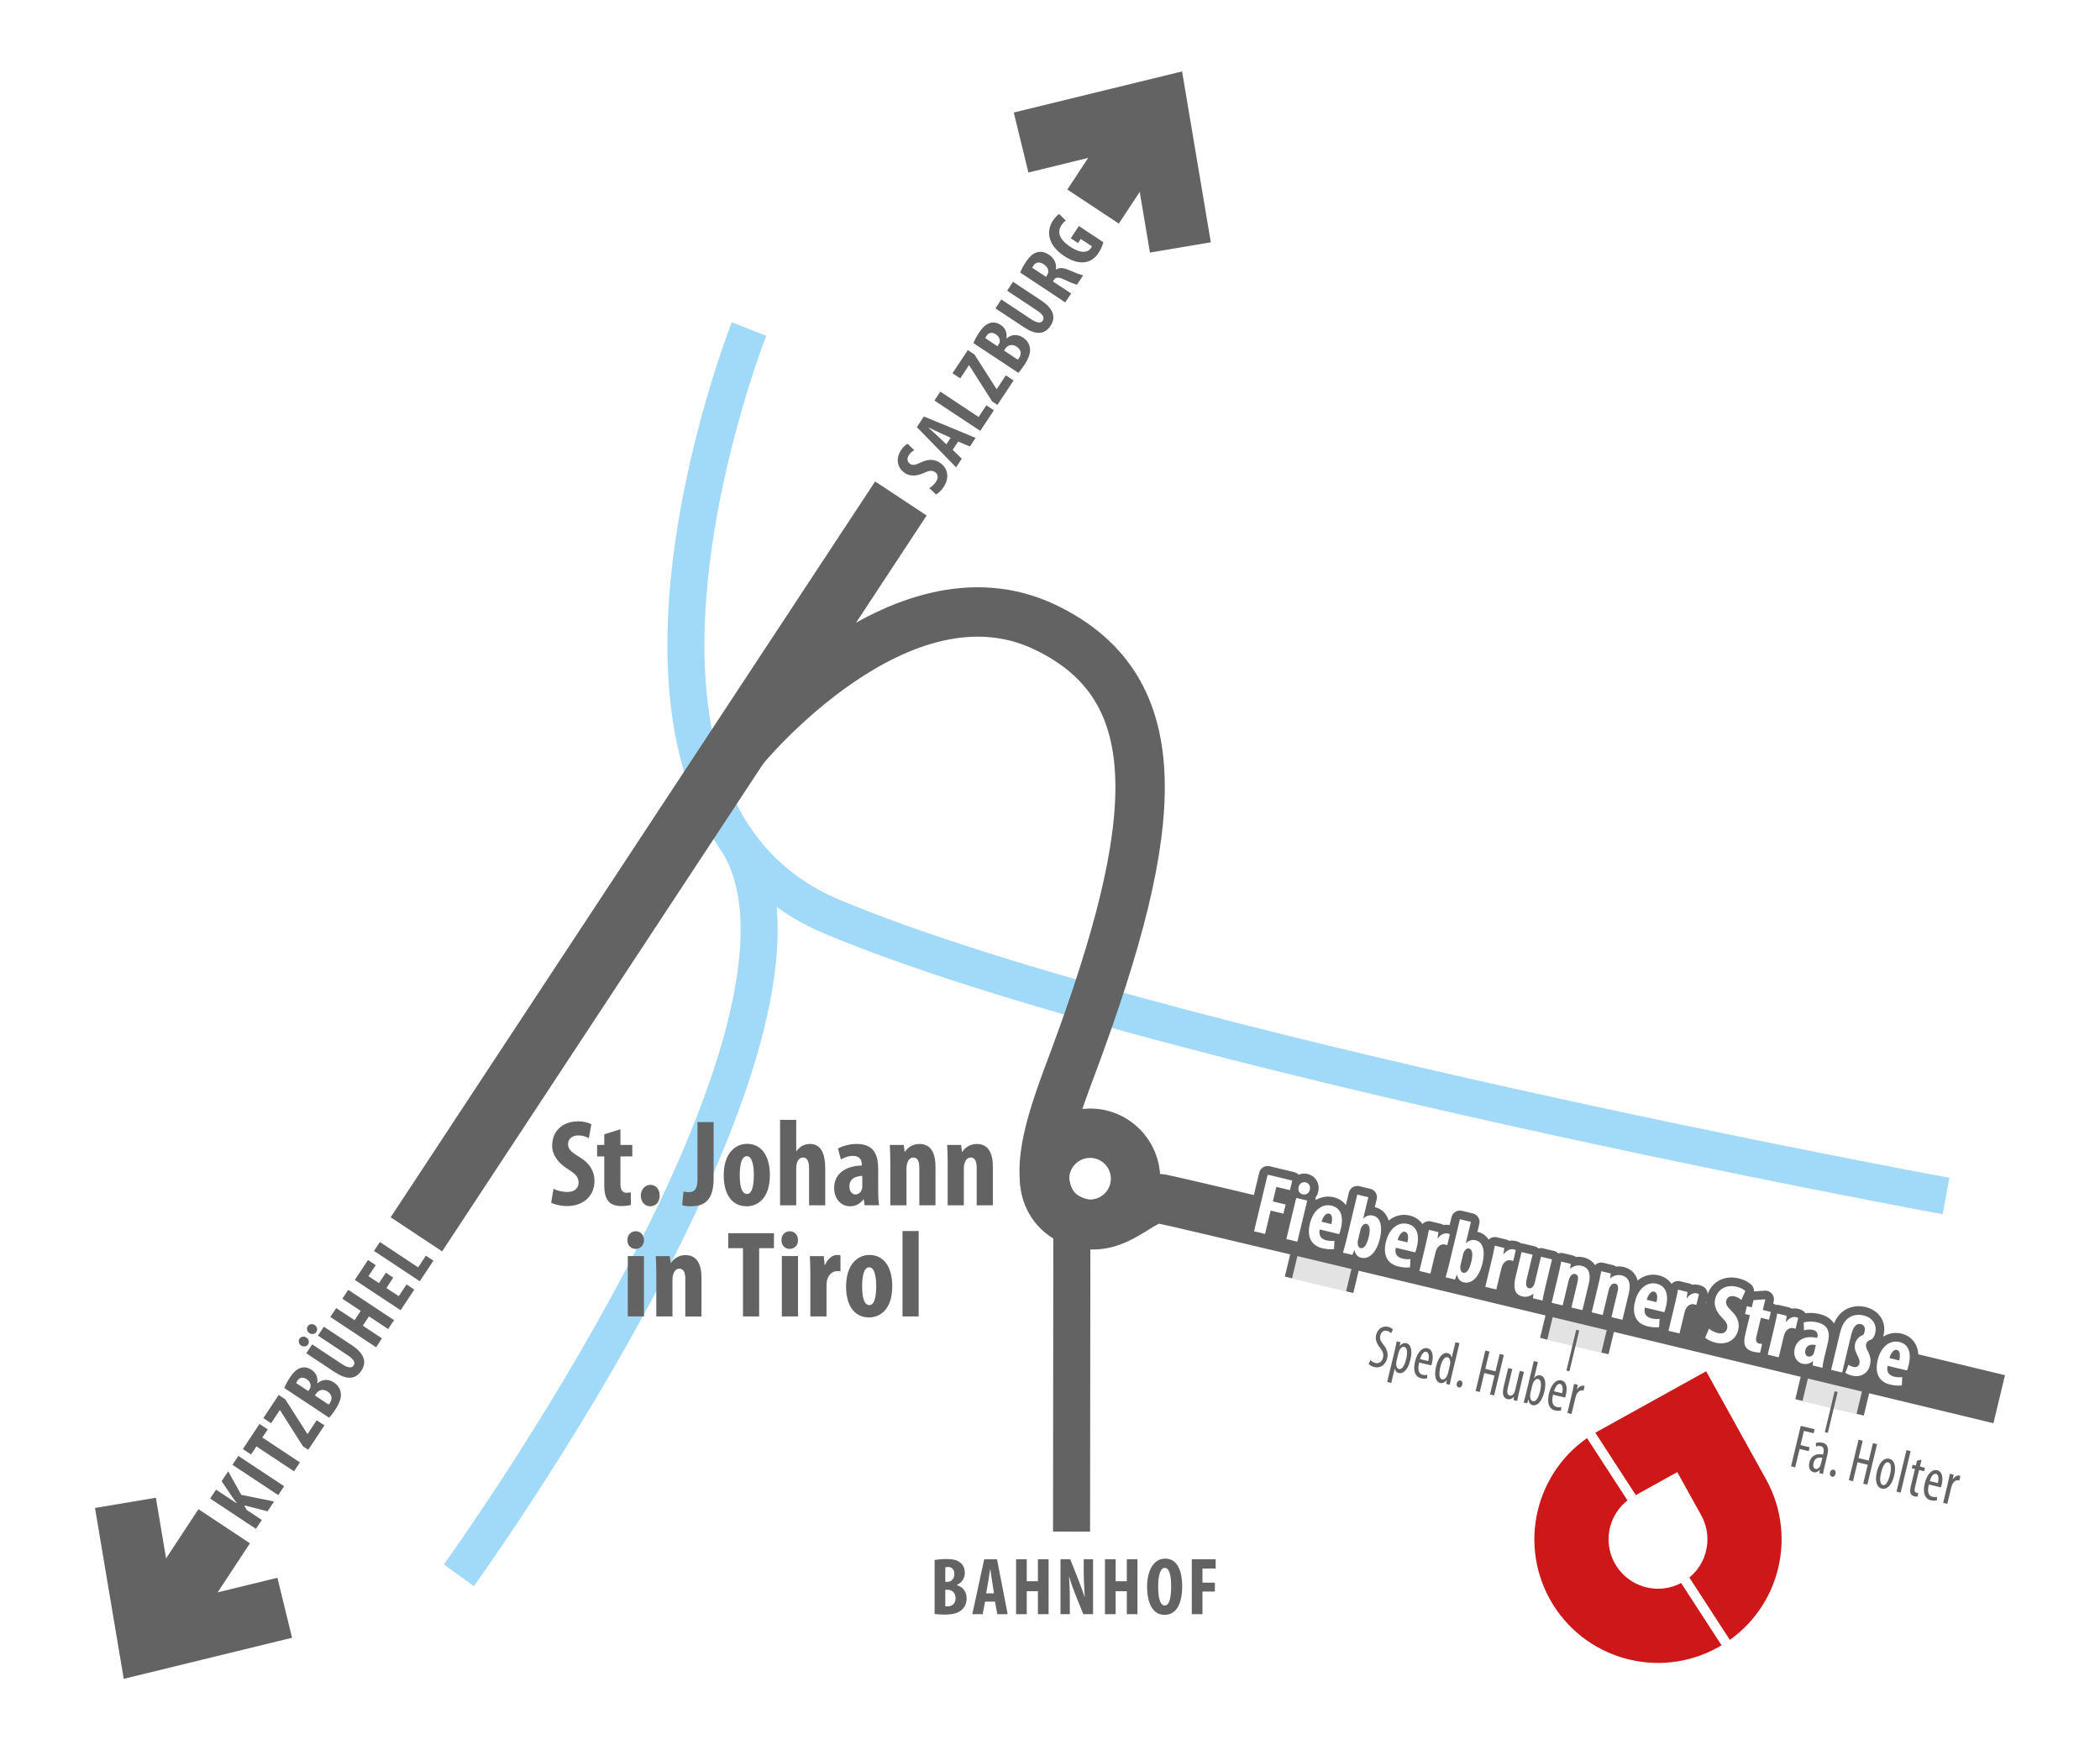 <?xml version="1.0" encoding="utf-8"?>
<!-- Generator: Adobe Illustrator 15.1.0, SVG Export Plug-In . SVG Version: 6.00 Build 0)  -->
<!DOCTYPE svg PUBLIC "-//W3C//DTD SVG 1.1//EN" "http://www.w3.org/Graphics/SVG/1.1/DTD/svg11.dtd">
<svg version="1.1" id="Ebene_1" xmlns="http://www.w3.org/2000/svg" xmlns:xlink="http://www.w3.org/1999/xlink" x="0px" y="0px"
	 width="170.079px" height="141.732px" viewBox="0 0 170.079 141.732" enable-background="new 0 0 170.079 141.732"
	 xml:space="preserve">
<rect fill="#FFFFFF" width="170.079" height="141.732"/>
<g>
	<path fill="none" stroke="#A1DAF8" stroke-width="3" d="M60.662,26.646c0,0-15.186,38.44,6.803,47.622
		c25.795,10.772,90.142,22.582,90.142,22.582"/>
	<path fill="none" stroke="#A1DAF8" stroke-width="3" d="M37.164,127.56c0,0,32.541-44.959,22.336-59.756"/>
</g>
<rect x="105.528" y="99.831" transform="matrix(0.233 -0.972 0.972 0.233 -17.348 182.761)" fill="#E3E3E3" width="3.403" height="5.102"/>
<line fill="none" stroke="#646363" stroke-width="0.6" x1="105.146" y1="100.132" x2="104.352" y2="103.441"/>
<line fill="none" stroke="#646363" stroke-width="0.6" x1="110.107" y1="101.324" x2="109.313" y2="104.632"/>
<rect x="126.201" y="104.795" transform="matrix(0.233 -0.972 0.972 0.233 -6.332 206.66)" fill="#E3E3E3" width="3.402" height="5.102"/>
<line fill="none" stroke="#646363" stroke-width="0.6" x1="125.818" y1="105.095" x2="125.024" y2="108.404"/>
<line fill="none" stroke="#646363" stroke-width="0.6" x1="130.779" y1="106.287" x2="129.985" y2="109.595"/>
<rect x="146.873" y="109.758" transform="matrix(0.233 -0.972 0.972 0.233 4.689 230.565)" fill="#E3E3E3" width="3.402" height="5.102"/>
<line fill="none" stroke="#646363" stroke-width="0.6" x1="146.49" y1="110.059" x2="145.696" y2="113.367"/>
<line fill="none" stroke="#646363" stroke-width="0.6" x1="151.452" y1="111.25" x2="150.658" y2="114.558"/>
<g>
	<path fill="none" stroke="#646363" stroke-width="4" d="M60.139,60.718c0,0,12.685-15.591,24.52-9.921
		c10.354,4.96,9.309,16.157,2.358,34.924c-1.62,4.376-4.319,10.899-0.51,12.916c3.623,1.918,5.854-1.896,7.57-1.551
		c3.452,0.693,67.839,16.218,67.839,16.218"/>
	<circle fill="none" stroke="#646363" stroke-width="4" cx="88.283" cy="95.448" r="3.685"/>
	<path fill="#646363" d="M73.095,106.602h1.309v-6.919h-1.309V106.602z M70.404,102.622c0.451,0,0.561,0.852,0.561,1.521
		c0,0.72-0.11,1.54-0.541,1.54c-0.47,0-0.6-0.7-0.6-1.54C69.824,103.473,69.924,102.622,70.404,102.622 M70.414,101.623
		c-0.97,0-1.889,0.789-1.889,2.551c0,1.59,0.699,2.509,1.869,2.509c0.741,0,1.87-0.499,1.87-2.539
		C72.264,102.592,71.574,101.623,70.414,101.623 M65.63,106.602h1.309v-2.489c0-0.201,0.02-0.381,0.06-0.491
		c0.14-0.5,0.51-0.689,0.79-0.689c0.11,0,0.2,0,0.28,0.01v-1.289c-0.07-0.02-0.14-0.03-0.28-0.03c-0.35,0-0.75,0.28-0.96,0.801
		h-0.04l-0.07-0.71H65.59c0.02,0.46,0.04,0.989,0.04,1.47V106.602z M63.961,99.703c-0.36,0-0.68,0.28-0.67,0.721
		c-0.01,0.419,0.29,0.709,0.65,0.709c0.399,0,0.699-0.29,0.689-0.709C64.63,99.983,64.34,99.703,63.961,99.703 M64.63,101.713
		h-1.309v4.889h1.309V101.713z M60.174,106.602h1.309v-5.53h1.2v-1.209h-3.699v1.209h1.19V106.602z M53.154,106.602h1.309v-2.98
		c0-0.189,0.03-0.35,0.07-0.449c0.09-0.29,0.271-0.44,0.491-0.44c0.38,0,0.48,0.4,0.48,0.81v3.061h1.309v-3.14
		c0-1.09-0.37-1.829-1.299-1.829c-0.51,0-0.931,0.26-1.181,0.64h-0.02l-0.07-0.56h-1.129c0.02,0.47,0.04,0.939,0.04,1.47V106.602z
		 M51.485,99.703c-0.36,0-0.68,0.28-0.67,0.721c-0.01,0.419,0.29,0.709,0.65,0.709c0.399,0,0.699-0.29,0.689-0.709
		C52.154,99.983,51.864,99.703,51.485,99.703 M52.154,101.713h-1.309v4.889h1.309V101.713z"/>
	<path fill="#646363" d="M76.752,97.602h1.309v-2.979c0-0.19,0.03-0.351,0.07-0.45c0.09-0.29,0.271-0.439,0.491-0.439
		c0.38,0,0.48,0.399,0.48,0.81v3.06h1.309v-3.14c0-1.09-0.369-1.829-1.299-1.829c-0.51,0-0.931,0.26-1.181,0.639h-0.02l-0.07-0.559
		h-1.129c0.02,0.47,0.04,0.94,0.04,1.47V97.602z M72.106,97.602h1.309v-2.979c0-0.19,0.03-0.351,0.07-0.45
		c0.09-0.29,0.271-0.439,0.491-0.439c0.38,0,0.48,0.399,0.48,0.81v3.06h1.309v-3.14c0-1.09-0.369-1.829-1.299-1.829
		c-0.51,0-0.931,0.26-1.181,0.639h-0.02l-0.07-0.559h-1.129c0.02,0.47,0.04,0.94,0.04,1.47V97.602z M69.836,96.073
		c0,0.09-0.01,0.161-0.031,0.23c-0.09,0.29-0.32,0.42-0.54,0.42c-0.2,0-0.471-0.18-0.471-0.661c0-0.68,0.611-0.829,1.042-0.84
		V96.073z M71.124,94.673c0-1.001-0.24-2.04-1.729-2.04c-0.691,0-1.25,0.22-1.53,0.369l0.24,0.89c0.3-0.18,0.609-0.29,1-0.29
		c0.47,0,0.69,0.28,0.69,0.671v0.11c-1.111,0.01-2.239,0.529-2.239,1.819c0,0.859,0.549,1.479,1.288,1.479
		c0.431,0,0.821-0.189,1.081-0.56h0.03l0.07,0.479h1.169c-0.05-0.33-0.07-0.729-0.07-1.119V94.673z M63.177,97.602h1.308v-3.04
		c0-0.109,0.03-0.29,0.05-0.369c0.101-0.33,0.291-0.46,0.511-0.46c0.39,0,0.481,0.42,0.481,0.899v2.97h1.308v-2.97
		c0-1.24-0.349-1.999-1.248-1.999c-0.241,0-0.471,0.07-0.661,0.18c-0.16,0.11-0.3,0.239-0.421,0.409h-0.02v-2.539h-1.308V97.602z
		 M60.493,93.623c0.45,0,0.561,0.85,0.561,1.52c0,0.722-0.111,1.541-0.541,1.541c-0.471,0-0.601-0.699-0.601-1.541
		C59.912,94.472,60.012,93.623,60.493,93.623 M60.503,92.624c-0.97,0-1.889,0.789-1.889,2.549c0,1.591,0.699,2.51,1.869,2.51
		c0.74,0,1.869-0.5,1.869-2.54C62.352,93.592,61.663,92.624,60.503,92.624 M56.488,95.513c0,0.87-0.32,1.021-0.7,1.021
		c-0.17,0-0.31-0.011-0.43-0.05l-0.11,1.099c0.14,0.06,0.39,0.1,0.66,0.1c0.949,0,1.888-0.29,1.888-2.229v-4.59h-1.308V95.513z
		 M52.647,97.682c0.47,0,0.78-0.34,0.78-0.87c0-0.539-0.34-0.868-0.76-0.868c-0.409,0-0.769,0.369-0.769,0.868
		C51.898,97.342,52.248,97.682,52.647,97.682 M48.94,91.853v0.86h-0.58v0.929h0.58v2.312c0,0.77,0.15,1.139,0.41,1.398
		c0.239,0.221,0.569,0.311,0.949,0.311c0.34,0,0.62-0.04,0.8-0.09l-0.01-1.02c-0.12,0.021-0.22,0.03-0.35,0.03
		c-0.25,0-0.49-0.14-0.49-0.71v-2.231h0.96v-0.929h-0.96v-1.27L48.94,91.853z M44.638,97.392c0.23,0.13,0.749,0.271,1.289,0.271
		c1.311,0,2.22-0.81,2.22-2.039c0-0.71-0.32-1.391-1.219-1.931c-0.721-0.44-0.921-0.65-0.921-1.051c0-0.359,0.27-0.699,0.831-0.699
		c0.37,0,0.659,0.109,0.849,0.229l0.21-1.129c-0.19-0.12-0.609-0.24-1.059-0.24c-1.401,0-2.12,0.899-2.12,1.979
		c0,0.609,0.35,1.319,1.269,1.88c0.571,0.371,0.871,0.61,0.871,1.101c0,0.44-0.31,0.76-0.921,0.76c-0.37,0-0.839-0.109-1.109-0.26
		L44.638,97.392z"/>
	<path fill="#646363" d="M153.026,109.974c0.087-0.332,0.312-0.731,0.599-0.664c0.265,0.064,0.294,0.425,0.19,0.854L153.026,109.974
		z M154.448,110.977c0.036-0.092,0.081-0.218,0.138-0.456c0.244-1.015-0.036-1.678-0.75-1.85c-0.749-0.18-1.494,0.346-1.764,1.469
		c-0.25,1.042,0.103,1.761,1.015,1.979c0.334,0.08,0.696,0.102,0.941,0.066l0.037-0.667c-0.176,0.017-0.406,0.019-0.658-0.043
		c-0.389-0.093-0.649-0.356-0.531-0.877L154.448,110.977z M149.196,111.141l0.724-3.015c0.185-0.769,0.474-0.981,0.787-0.905
		c0.245,0.059,0.383,0.293,0.314,0.579c-0.022,0.095-0.051,0.211-0.123,0.302c-0.287,0.09-0.563,0.341-0.646,0.681
		c-0.088,0.368,0.013,0.637,0.187,0.987c0.143,0.279,0.202,0.452,0.153,0.656c-0.043,0.177-0.216,0.33-0.475,0.269
		c-0.15-0.036-0.288-0.092-0.403-0.184l-0.265,0.655c0.143,0.092,0.333,0.174,0.563,0.229c0.661,0.159,1.271-0.161,1.434-0.843
		c0.098-0.408,0.051-0.722-0.183-1.16c-0.11-0.228-0.17-0.372-0.126-0.555c0.044-0.184,0.213-0.317,0.452-0.382
		c0.116-0.094,0.236-0.296,0.282-0.487c0.149-0.626-0.13-1.254-0.947-1.45c-0.402-0.096-0.795-0.047-1.123,0.148
		c-0.354,0.217-0.613,0.579-0.791,1.321l-0.706,2.939L149.196,111.141z M146.927,109.496c-0.015,0.062-0.033,0.107-0.058,0.151
		c-0.109,0.184-0.287,0.234-0.438,0.198c-0.136-0.033-0.291-0.2-0.212-0.525c0.111-0.465,0.551-0.467,0.846-0.403L146.927,109.496z
		 M148.033,108.753c0.163-0.681,0.17-1.427-0.845-1.671c-0.47-0.112-0.887-0.054-1.102,0.002l0.018,0.645
		c0.234-0.073,0.462-0.098,0.729-0.034c0.32,0.076,0.424,0.304,0.361,0.569l-0.019,0.075c-0.758-0.175-1.612-0.006-1.822,0.872
		c-0.141,0.585,0.133,1.097,0.636,1.218c0.293,0.07,0.59,0.005,0.826-0.205l0.021,0.005l-0.031,0.339l0.796,0.19
		c0.021-0.231,0.071-0.508,0.136-0.772L148.033,108.753z M143.168,109.695l0.891,0.214l0.407-1.695
		c0.033-0.136,0.076-0.255,0.121-0.324c0.177-0.316,0.46-0.386,0.65-0.34c0.074,0.019,0.136,0.032,0.188,0.052l0.211-0.877
		c-0.045-0.024-0.091-0.043-0.186-0.065c-0.238-0.058-0.557,0.067-0.784,0.387l-0.027-0.006l0.068-0.495l-0.769-0.184
		c-0.062,0.315-0.135,0.68-0.213,1.007L143.168,109.695z M142.017,105.28l-0.141,0.585l-0.396-0.095l-0.15,0.633l0.394,0.095
		l-0.377,1.573c-0.126,0.523-0.085,0.8,0.05,1.019c0.127,0.189,0.338,0.304,0.596,0.366c0.231,0.055,0.429,0.074,0.559,0.069
		l0.16-0.695c-0.085-0.006-0.154-0.016-0.243-0.036c-0.17-0.041-0.311-0.176-0.217-0.564l0.364-1.519l0.653,0.157l0.151-0.632
		l-0.653-0.157l0.207-0.864L142.017,105.28z M138.099,108.327c0.136,0.126,0.466,0.306,0.833,0.394
		c0.893,0.214,1.644-0.188,1.845-1.024c0.115-0.483,0.01-0.998-0.515-1.514c-0.419-0.417-0.521-0.593-0.455-0.864
		c0.06-0.246,0.298-0.434,0.681-0.342c0.252,0.061,0.431,0.183,0.54,0.295l0.327-0.733c-0.109-0.113-0.376-0.263-0.682-0.336
		c-0.953-0.229-1.59,0.265-1.766,1c-0.101,0.416,0.021,0.956,0.556,1.487c0.328,0.346,0.493,0.558,0.413,0.892
		c-0.072,0.299-0.335,0.467-0.751,0.367c-0.252-0.062-0.553-0.212-0.712-0.358L138.099,108.327z M135.131,107.765l0.891,0.213
		l0.407-1.693c0.032-0.138,0.075-0.256,0.121-0.324c0.177-0.318,0.46-0.387,0.65-0.341c0.075,0.018,0.136,0.033,0.188,0.053
		l0.211-0.877c-0.045-0.025-0.091-0.044-0.186-0.067c-0.238-0.057-0.557,0.068-0.784,0.389l-0.027-0.007l0.068-0.494l-0.768-0.186
		c-0.062,0.317-0.136,0.682-0.214,1.007L135.131,107.765z M133.369,105.255c0.087-0.333,0.312-0.733,0.599-0.664
		c0.265,0.064,0.294,0.424,0.191,0.854L133.369,105.255z M134.791,106.257c0.036-0.091,0.081-0.217,0.138-0.455
		c0.244-1.015-0.036-1.679-0.75-1.85c-0.749-0.181-1.494,0.346-1.764,1.469c-0.25,1.042,0.103,1.759,1.015,1.979
		c0.334,0.079,0.695,0.103,0.941,0.067l0.038-0.667c-0.177,0.016-0.407,0.019-0.659-0.043c-0.388-0.093-0.649-0.356-0.531-0.877
		L134.791,106.257z M128.913,106.272l0.891,0.215l0.487-2.029c0.031-0.129,0.078-0.233,0.121-0.295
		c0.108-0.183,0.256-0.255,0.406-0.219c0.259,0.062,0.262,0.351,0.194,0.63l-0.5,2.083l0.892,0.214l0.513-2.138
		c0.178-0.741,0.047-1.306-0.585-1.457c-0.348-0.083-0.677,0.024-0.909,0.241l-0.013-0.003l0.043-0.392l-0.769-0.185
		c-0.062,0.323-0.126,0.646-0.213,1.008L128.913,106.272z M125.67,105.494l0.891,0.214l0.487-2.028
		c0.031-0.13,0.078-0.233,0.121-0.295c0.109-0.183,0.256-0.256,0.406-0.22c0.259,0.062,0.262,0.351,0.194,0.63l-0.5,2.083
		l0.891,0.214l0.514-2.137c0.178-0.742,0.047-1.305-0.586-1.457c-0.347-0.084-0.676,0.023-0.908,0.242l-0.014-0.003l0.044-0.394
		l-0.768-0.184c-0.063,0.323-0.128,0.646-0.214,1.007L125.67,105.494z M125.696,101.98l-0.892-0.214l-0.51,2.124
		c-0.028,0.115-0.073,0.213-0.123,0.272c-0.067,0.1-0.19,0.191-0.347,0.155c-0.246-0.06-0.268-0.36-0.163-0.796l0.461-1.92
		l-0.892-0.213l-0.482,2.015c-0.216,0.897-0.077,1.428,0.556,1.58c0.348,0.083,0.664-0.035,0.874-0.223l0.015,0.004l-0.038,0.364
		l0.769,0.185c0.062-0.315,0.131-0.666,0.216-1.02L125.696,101.98z M120.295,104.204l0.891,0.214l0.407-1.695
		c0.032-0.136,0.075-0.256,0.121-0.324c0.177-0.316,0.46-0.386,0.65-0.341c0.074,0.019,0.136,0.033,0.188,0.054l0.211-0.877
		c-0.045-0.025-0.091-0.045-0.186-0.066c-0.238-0.058-0.557,0.068-0.784,0.387l-0.027-0.006l0.068-0.495l-0.768-0.184
		c-0.062,0.315-0.136,0.68-0.214,1.006L120.295,104.204z M118.508,101.529c0.015-0.062,0.05-0.147,0.083-0.196
		c0.087-0.152,0.237-0.267,0.374-0.235c0.299,0.072,0.341,0.472,0.202,1.05c-0.154,0.641-0.367,0.985-0.666,0.913
		c-0.109-0.025-0.216-0.124-0.233-0.38c-0.009-0.053-0.003-0.138,0.017-0.219L118.508,101.529z M117.344,102.452
		c-0.075,0.312-0.18,0.69-0.264,0.979l0.762,0.184l0.143-0.384l0.021,0.006c0.097,0.375,0.266,0.538,0.546,0.605
		c0.619,0.148,1.235-0.38,1.517-1.551c0.216-0.899,0.093-1.705-0.547-1.858c-0.32-0.077-0.575,0.027-0.79,0.228l-0.014-0.003
		l0.412-1.715l-0.891-0.215L117.344,102.452z M114.957,102.921l0.891,0.214l0.407-1.693c0.033-0.138,0.076-0.257,0.121-0.324
		c0.177-0.318,0.46-0.388,0.65-0.341c0.074,0.018,0.137,0.032,0.188,0.053l0.211-0.878c-0.044-0.025-0.09-0.043-0.186-0.066
		c-0.238-0.057-0.557,0.068-0.784,0.388l-0.027-0.007l0.068-0.494l-0.769-0.185c-0.061,0.316-0.134,0.68-0.213,1.007
		L114.957,102.921z M113.195,100.412c0.087-0.332,0.312-0.732,0.599-0.663c0.266,0.063,0.294,0.424,0.191,0.853L113.195,100.412z
		 M114.617,101.415c0.037-0.092,0.081-0.218,0.138-0.456c0.244-1.014-0.035-1.678-0.75-1.85c-0.749-0.18-1.494,0.346-1.763,1.47
		c-0.25,1.042,0.102,1.759,1.015,1.978c0.333,0.08,0.695,0.103,0.94,0.068l0.038-0.667c-0.177,0.015-0.407,0.017-0.658-0.043
		c-0.39-0.093-0.65-0.358-0.532-0.877L114.617,101.415z M110.197,99.534c0.015-0.062,0.05-0.147,0.084-0.196
		c0.087-0.152,0.236-0.268,0.373-0.235c0.3,0.072,0.341,0.472,0.201,1.051c-0.153,0.64-0.365,0.984-0.666,0.913
		c-0.108-0.026-0.215-0.124-0.232-0.381c-0.009-0.053-0.003-0.138,0.017-0.219L110.197,99.534z M109.034,100.457
		c-0.076,0.312-0.182,0.69-0.265,0.979l0.762,0.184l0.143-0.383l0.021,0.005c0.097,0.375,0.267,0.538,0.546,0.604
		c0.619,0.149,1.234-0.379,1.516-1.55c0.216-0.899,0.093-1.705-0.546-1.859c-0.32-0.076-0.576,0.028-0.79,0.229l-0.013-0.003
		l0.411-1.715l-0.892-0.214L109.034,100.457z M107.038,98.933c0.087-0.332,0.312-0.731,0.599-0.663
		c0.267,0.064,0.294,0.425,0.191,0.854L107.038,98.933z M108.46,99.936c0.037-0.092,0.081-0.218,0.138-0.456
		c0.244-1.014-0.035-1.678-0.75-1.85c-0.749-0.18-1.494,0.346-1.763,1.47c-0.251,1.041,0.102,1.76,1.015,1.979
		c0.333,0.08,0.695,0.102,0.94,0.067l0.038-0.667c-0.176,0.016-0.407,0.018-0.659-0.043c-0.388-0.094-0.649-0.357-0.531-0.878
		L108.46,99.936z M105.745,95.744c-0.245-0.06-0.509,0.08-0.574,0.381c-0.075,0.283,0.082,0.53,0.327,0.588
		c0.271,0.066,0.522-0.083,0.585-0.37C106.155,96.043,106.003,95.805,105.745,95.744 M105.073,100.548l0.799-3.327l-0.892-0.214
		l-0.799,3.327L105.073,100.548z M101.564,99.707l0.892,0.214l0.454-1.892l1.035,0.248l0.178-0.741l-1.035-0.248l0.283-1.179
		l1.103,0.265l0.187-0.775l-1.994-0.479L101.564,99.707z"/>
	<path fill="none" stroke="#646363" stroke-width="1.4" stroke-linejoin="round" d="M153.026,109.974
		c0.087-0.332,0.312-0.731,0.599-0.664c0.265,0.064,0.294,0.425,0.19,0.854L153.026,109.974z M154.448,110.977
		c0.036-0.092,0.081-0.218,0.138-0.456c0.244-1.015-0.036-1.678-0.75-1.85c-0.749-0.18-1.494,0.346-1.764,1.469
		c-0.25,1.042,0.103,1.761,1.015,1.979c0.334,0.08,0.696,0.102,0.941,0.066l0.037-0.667c-0.176,0.017-0.406,0.019-0.658-0.043
		c-0.389-0.093-0.649-0.356-0.531-0.877L154.448,110.977z M149.196,111.141l0.724-3.015c0.185-0.769,0.474-0.981,0.787-0.905
		c0.245,0.059,0.383,0.293,0.314,0.579c-0.022,0.095-0.051,0.211-0.123,0.302c-0.287,0.09-0.563,0.341-0.646,0.681
		c-0.088,0.368,0.013,0.637,0.187,0.987c0.143,0.279,0.202,0.452,0.153,0.656c-0.043,0.177-0.216,0.33-0.475,0.269
		c-0.15-0.036-0.288-0.092-0.403-0.184l-0.265,0.655c0.143,0.092,0.333,0.174,0.563,0.229c0.661,0.159,1.271-0.161,1.434-0.843
		c0.098-0.408,0.051-0.722-0.183-1.16c-0.11-0.228-0.17-0.372-0.126-0.555c0.044-0.184,0.213-0.317,0.452-0.382
		c0.116-0.094,0.236-0.296,0.282-0.487c0.149-0.626-0.13-1.254-0.947-1.45c-0.402-0.096-0.795-0.047-1.123,0.148
		c-0.354,0.217-0.613,0.579-0.791,1.321l-0.706,2.939L149.196,111.141z M146.927,109.496c-0.015,0.062-0.033,0.107-0.058,0.151
		c-0.109,0.184-0.287,0.234-0.438,0.198c-0.136-0.033-0.291-0.2-0.212-0.525c0.111-0.465,0.551-0.467,0.846-0.403L146.927,109.496z
		 M148.033,108.753c0.163-0.681,0.17-1.427-0.845-1.671c-0.47-0.112-0.887-0.054-1.102,0.002l0.018,0.645
		c0.234-0.073,0.462-0.098,0.729-0.034c0.32,0.076,0.424,0.304,0.361,0.569l-0.019,0.075c-0.758-0.175-1.612-0.006-1.822,0.872
		c-0.141,0.585,0.133,1.097,0.636,1.218c0.293,0.07,0.59,0.005,0.826-0.205l0.021,0.005l-0.031,0.339l0.796,0.19
		c0.021-0.231,0.071-0.508,0.136-0.772L148.033,108.753z M143.168,109.695l0.891,0.214l0.407-1.695
		c0.033-0.136,0.076-0.255,0.121-0.324c0.177-0.316,0.46-0.386,0.65-0.34c0.074,0.019,0.136,0.032,0.188,0.052l0.211-0.877
		c-0.045-0.024-0.091-0.043-0.186-0.065c-0.238-0.058-0.557,0.067-0.784,0.387l-0.027-0.006l0.068-0.495l-0.769-0.184
		c-0.062,0.315-0.135,0.68-0.213,1.007L143.168,109.695z M142.017,105.28l-0.141,0.585l-0.396-0.095l-0.15,0.633l0.394,0.095
		l-0.377,1.573c-0.126,0.523-0.085,0.8,0.05,1.019c0.127,0.189,0.338,0.304,0.596,0.366c0.231,0.055,0.429,0.074,0.559,0.069
		l0.16-0.695c-0.085-0.006-0.154-0.016-0.243-0.036c-0.17-0.041-0.311-0.176-0.217-0.564l0.364-1.519l0.653,0.157l0.151-0.632
		l-0.653-0.157l0.207-0.864L142.017,105.28z M138.099,108.327c0.136,0.126,0.466,0.306,0.833,0.394
		c0.893,0.214,1.644-0.188,1.845-1.024c0.115-0.483,0.01-0.998-0.515-1.514c-0.419-0.417-0.521-0.593-0.455-0.864
		c0.06-0.246,0.298-0.434,0.681-0.342c0.252,0.061,0.431,0.183,0.54,0.295l0.327-0.733c-0.109-0.113-0.376-0.263-0.682-0.336
		c-0.953-0.229-1.59,0.265-1.766,1c-0.101,0.416,0.021,0.956,0.556,1.487c0.328,0.346,0.493,0.558,0.413,0.892
		c-0.072,0.299-0.335,0.467-0.751,0.367c-0.252-0.062-0.553-0.212-0.712-0.358L138.099,108.327z M135.131,107.765l0.891,0.213
		l0.407-1.693c0.032-0.138,0.075-0.256,0.121-0.324c0.177-0.318,0.46-0.387,0.65-0.341c0.075,0.018,0.136,0.033,0.188,0.053
		l0.211-0.877c-0.045-0.025-0.091-0.044-0.186-0.067c-0.238-0.057-0.557,0.068-0.784,0.389l-0.027-0.007l0.068-0.494l-0.768-0.186
		c-0.062,0.317-0.136,0.682-0.214,1.007L135.131,107.765z M133.369,105.255c0.087-0.333,0.312-0.733,0.599-0.664
		c0.265,0.064,0.294,0.424,0.191,0.854L133.369,105.255z M134.791,106.257c0.036-0.091,0.081-0.217,0.138-0.455
		c0.244-1.015-0.036-1.679-0.75-1.85c-0.749-0.181-1.494,0.346-1.764,1.469c-0.25,1.042,0.103,1.759,1.015,1.979
		c0.334,0.079,0.695,0.103,0.941,0.067l0.038-0.667c-0.177,0.016-0.407,0.019-0.659-0.043c-0.388-0.093-0.649-0.356-0.531-0.877
		L134.791,106.257z M128.913,106.272l0.891,0.215l0.487-2.029c0.031-0.129,0.078-0.233,0.121-0.295
		c0.108-0.183,0.256-0.255,0.406-0.219c0.259,0.062,0.262,0.351,0.194,0.63l-0.5,2.083l0.892,0.214l0.513-2.138
		c0.178-0.741,0.047-1.306-0.585-1.457c-0.348-0.083-0.677,0.024-0.909,0.241l-0.013-0.003l0.043-0.392l-0.769-0.185
		c-0.062,0.323-0.126,0.646-0.213,1.008L128.913,106.272z M125.67,105.494l0.891,0.214l0.487-2.028
		c0.031-0.13,0.078-0.233,0.121-0.295c0.109-0.183,0.256-0.256,0.406-0.22c0.259,0.062,0.262,0.351,0.194,0.63l-0.5,2.083
		l0.891,0.214l0.514-2.137c0.178-0.742,0.047-1.305-0.586-1.457c-0.347-0.084-0.676,0.023-0.908,0.242l-0.014-0.003l0.044-0.394
		l-0.768-0.184c-0.063,0.323-0.128,0.646-0.214,1.007L125.67,105.494z M125.696,101.98l-0.892-0.214l-0.51,2.124
		c-0.028,0.115-0.073,0.213-0.123,0.272c-0.067,0.1-0.19,0.191-0.347,0.155c-0.246-0.06-0.268-0.36-0.163-0.796l0.461-1.92
		l-0.892-0.213l-0.482,2.015c-0.216,0.897-0.077,1.428,0.556,1.58c0.348,0.083,0.664-0.035,0.874-0.223l0.015,0.004l-0.038,0.364
		l0.769,0.185c0.062-0.315,0.131-0.666,0.216-1.02L125.696,101.98z M120.295,104.204l0.891,0.214l0.407-1.695
		c0.032-0.136,0.075-0.256,0.121-0.324c0.177-0.316,0.46-0.386,0.65-0.341c0.074,0.019,0.136,0.033,0.188,0.054l0.211-0.877
		c-0.045-0.025-0.091-0.045-0.186-0.066c-0.238-0.058-0.557,0.068-0.784,0.387l-0.027-0.006l0.068-0.495l-0.768-0.184
		c-0.062,0.315-0.136,0.68-0.214,1.006L120.295,104.204z M118.508,101.529c0.015-0.062,0.05-0.147,0.083-0.196
		c0.087-0.152,0.237-0.267,0.374-0.235c0.299,0.072,0.341,0.472,0.202,1.05c-0.154,0.641-0.367,0.985-0.666,0.913
		c-0.109-0.025-0.216-0.124-0.233-0.38c-0.009-0.053-0.003-0.138,0.017-0.219L118.508,101.529z M117.344,102.452
		c-0.075,0.312-0.18,0.69-0.264,0.979l0.762,0.184l0.143-0.384l0.021,0.006c0.097,0.375,0.266,0.538,0.546,0.605
		c0.619,0.148,1.235-0.38,1.517-1.551c0.216-0.899,0.093-1.705-0.547-1.858c-0.32-0.077-0.575,0.027-0.79,0.228l-0.014-0.003
		l0.412-1.715l-0.891-0.215L117.344,102.452z M114.957,102.921l0.891,0.214l0.407-1.693c0.033-0.138,0.076-0.257,0.121-0.324
		c0.177-0.318,0.46-0.388,0.65-0.341c0.074,0.018,0.137,0.032,0.188,0.053l0.211-0.878c-0.044-0.025-0.09-0.043-0.186-0.066
		c-0.238-0.057-0.557,0.068-0.784,0.388l-0.027-0.007l0.068-0.494l-0.769-0.185c-0.061,0.316-0.134,0.68-0.213,1.007
		L114.957,102.921z M113.195,100.412c0.087-0.332,0.312-0.732,0.599-0.663c0.266,0.063,0.294,0.424,0.191,0.853L113.195,100.412z
		 M114.617,101.415c0.037-0.092,0.081-0.218,0.138-0.456c0.244-1.014-0.035-1.678-0.75-1.85c-0.749-0.18-1.494,0.346-1.763,1.47
		c-0.25,1.042,0.102,1.759,1.015,1.978c0.333,0.08,0.695,0.103,0.94,0.068l0.038-0.667c-0.177,0.015-0.407,0.017-0.658-0.043
		c-0.39-0.093-0.65-0.358-0.532-0.877L114.617,101.415z M110.197,99.534c0.015-0.062,0.05-0.147,0.084-0.196
		c0.087-0.152,0.236-0.268,0.373-0.235c0.3,0.072,0.341,0.472,0.201,1.051c-0.153,0.64-0.365,0.984-0.666,0.913
		c-0.108-0.026-0.215-0.124-0.232-0.381c-0.009-0.053-0.003-0.138,0.017-0.219L110.197,99.534z M109.034,100.457
		c-0.076,0.312-0.182,0.69-0.265,0.979l0.762,0.184l0.143-0.383l0.021,0.005c0.097,0.375,0.267,0.538,0.546,0.604
		c0.619,0.149,1.234-0.379,1.516-1.55c0.216-0.899,0.093-1.705-0.546-1.859c-0.32-0.076-0.576,0.028-0.79,0.229l-0.013-0.003
		l0.411-1.715l-0.892-0.214L109.034,100.457z M107.038,98.933c0.087-0.332,0.312-0.731,0.599-0.663
		c0.267,0.064,0.294,0.425,0.191,0.854L107.038,98.933z M108.46,99.936c0.037-0.092,0.081-0.218,0.138-0.456
		c0.244-1.014-0.035-1.678-0.75-1.85c-0.749-0.18-1.494,0.346-1.763,1.47c-0.251,1.041,0.102,1.76,1.015,1.979
		c0.333,0.08,0.695,0.102,0.94,0.067l0.038-0.667c-0.176,0.016-0.407,0.018-0.659-0.043c-0.388-0.094-0.649-0.357-0.531-0.878
		L108.46,99.936z M105.745,95.744c-0.245-0.06-0.509,0.08-0.574,0.381c-0.075,0.283,0.082,0.53,0.327,0.588
		c0.271,0.066,0.522-0.083,0.585-0.37C106.155,96.043,106.003,95.805,105.745,95.744z M105.073,100.548l0.799-3.327l-0.892-0.214
		l-0.799,3.327L105.073,100.548z M101.564,99.707l0.892,0.214l0.454-1.892l1.035,0.248l0.178-0.741l-1.035-0.248l0.283-1.179
		l1.103,0.265l0.187-0.775l-1.994-0.479L101.564,99.707z"/>
	<path fill="#FFFFFF" d="M153.026,109.974c0.087-0.332,0.312-0.731,0.599-0.664c0.265,0.064,0.294,0.425,0.19,0.854L153.026,109.974
		z M154.448,110.977c0.036-0.092,0.081-0.218,0.138-0.456c0.244-1.015-0.036-1.678-0.75-1.85c-0.749-0.18-1.494,0.346-1.764,1.469
		c-0.25,1.042,0.103,1.761,1.015,1.979c0.334,0.08,0.696,0.102,0.941,0.066l0.037-0.667c-0.176,0.017-0.406,0.019-0.658-0.043
		c-0.389-0.093-0.649-0.356-0.531-0.877L154.448,110.977z M149.196,111.141l0.724-3.015c0.185-0.769,0.474-0.981,0.787-0.905
		c0.245,0.059,0.383,0.293,0.314,0.579c-0.022,0.095-0.051,0.211-0.123,0.302c-0.287,0.09-0.563,0.341-0.646,0.681
		c-0.088,0.368,0.013,0.637,0.187,0.987c0.143,0.279,0.202,0.452,0.153,0.656c-0.043,0.177-0.216,0.33-0.475,0.269
		c-0.15-0.036-0.288-0.092-0.403-0.184l-0.265,0.655c0.143,0.092,0.333,0.174,0.563,0.229c0.661,0.159,1.271-0.161,1.434-0.843
		c0.098-0.408,0.051-0.722-0.183-1.16c-0.11-0.228-0.17-0.372-0.126-0.555c0.044-0.184,0.213-0.317,0.452-0.382
		c0.116-0.094,0.236-0.296,0.282-0.487c0.149-0.626-0.13-1.254-0.947-1.45c-0.402-0.096-0.795-0.047-1.123,0.148
		c-0.354,0.217-0.613,0.579-0.791,1.321l-0.706,2.939L149.196,111.141z M146.927,109.496c-0.015,0.062-0.033,0.107-0.058,0.151
		c-0.109,0.184-0.287,0.234-0.438,0.198c-0.136-0.033-0.291-0.2-0.212-0.525c0.111-0.465,0.551-0.467,0.846-0.403L146.927,109.496z
		 M148.033,108.753c0.163-0.681,0.17-1.427-0.845-1.671c-0.47-0.112-0.887-0.054-1.102,0.002l0.018,0.645
		c0.234-0.073,0.462-0.098,0.729-0.034c0.32,0.076,0.424,0.304,0.361,0.569l-0.019,0.075c-0.758-0.175-1.612-0.006-1.822,0.872
		c-0.141,0.585,0.133,1.097,0.636,1.218c0.293,0.07,0.59,0.005,0.826-0.205l0.021,0.005l-0.031,0.339l0.796,0.19
		c0.021-0.231,0.071-0.508,0.136-0.772L148.033,108.753z M143.168,109.695l0.891,0.214l0.407-1.695
		c0.033-0.136,0.076-0.255,0.121-0.324c0.177-0.316,0.46-0.386,0.65-0.34c0.074,0.019,0.136,0.032,0.188,0.052l0.211-0.877
		c-0.045-0.024-0.091-0.043-0.186-0.065c-0.238-0.058-0.557,0.067-0.784,0.387l-0.027-0.006l0.068-0.495l-0.769-0.184
		c-0.062,0.315-0.135,0.68-0.213,1.007L143.168,109.695z M142.017,105.28l-0.141,0.585l-0.396-0.095l-0.15,0.633l0.394,0.095
		l-0.377,1.573c-0.126,0.523-0.085,0.8,0.05,1.019c0.127,0.189,0.338,0.304,0.596,0.366c0.231,0.055,0.429,0.074,0.559,0.069
		l0.16-0.695c-0.085-0.006-0.154-0.016-0.243-0.036c-0.17-0.041-0.311-0.176-0.217-0.564l0.364-1.519l0.653,0.157l0.151-0.632
		l-0.653-0.157l0.207-0.864L142.017,105.28z M138.099,108.327c0.136,0.126,0.466,0.306,0.833,0.394
		c0.893,0.214,1.644-0.188,1.845-1.024c0.115-0.483,0.01-0.998-0.515-1.514c-0.419-0.417-0.521-0.593-0.455-0.864
		c0.06-0.246,0.298-0.434,0.681-0.342c0.252,0.061,0.431,0.183,0.54,0.295l0.327-0.733c-0.109-0.113-0.376-0.263-0.682-0.336
		c-0.953-0.229-1.59,0.265-1.766,1c-0.101,0.416,0.021,0.956,0.556,1.487c0.328,0.346,0.493,0.558,0.413,0.892
		c-0.072,0.299-0.335,0.467-0.751,0.367c-0.252-0.062-0.553-0.212-0.712-0.358L138.099,108.327z M135.131,107.765l0.891,0.213
		l0.407-1.693c0.032-0.138,0.075-0.256,0.121-0.324c0.177-0.318,0.46-0.387,0.65-0.341c0.075,0.018,0.136,0.033,0.188,0.053
		l0.211-0.877c-0.045-0.025-0.091-0.044-0.186-0.067c-0.238-0.057-0.557,0.068-0.784,0.389l-0.027-0.007l0.068-0.494l-0.768-0.186
		c-0.062,0.317-0.136,0.682-0.214,1.007L135.131,107.765z M133.369,105.255c0.087-0.333,0.312-0.733,0.599-0.664
		c0.265,0.064,0.294,0.424,0.191,0.854L133.369,105.255z M134.791,106.257c0.036-0.091,0.081-0.217,0.138-0.455
		c0.244-1.015-0.036-1.679-0.75-1.85c-0.749-0.181-1.494,0.346-1.764,1.469c-0.25,1.042,0.103,1.759,1.015,1.979
		c0.334,0.079,0.695,0.103,0.941,0.067l0.038-0.667c-0.177,0.016-0.407,0.019-0.659-0.043c-0.388-0.093-0.649-0.356-0.531-0.877
		L134.791,106.257z M128.913,106.272l0.891,0.215l0.487-2.029c0.031-0.129,0.078-0.233,0.121-0.295
		c0.108-0.183,0.256-0.255,0.406-0.219c0.259,0.062,0.262,0.351,0.194,0.63l-0.5,2.083l0.892,0.214l0.513-2.138
		c0.178-0.741,0.047-1.306-0.585-1.457c-0.348-0.083-0.677,0.024-0.909,0.241l-0.013-0.003l0.043-0.392l-0.769-0.185
		c-0.062,0.323-0.126,0.646-0.213,1.008L128.913,106.272z M125.67,105.494l0.891,0.214l0.487-2.028
		c0.031-0.13,0.078-0.233,0.121-0.295c0.109-0.183,0.256-0.256,0.406-0.22c0.259,0.062,0.262,0.351,0.194,0.63l-0.5,2.083
		l0.891,0.214l0.514-2.137c0.178-0.742,0.047-1.305-0.586-1.457c-0.347-0.084-0.676,0.023-0.908,0.242l-0.014-0.003l0.044-0.394
		l-0.768-0.184c-0.063,0.323-0.128,0.646-0.214,1.007L125.67,105.494z M125.696,101.98l-0.892-0.214l-0.51,2.124
		c-0.028,0.115-0.073,0.213-0.123,0.272c-0.067,0.1-0.19,0.191-0.347,0.155c-0.246-0.06-0.268-0.36-0.163-0.796l0.461-1.92
		l-0.892-0.213l-0.482,2.015c-0.216,0.897-0.077,1.428,0.556,1.58c0.348,0.083,0.664-0.035,0.874-0.223l0.015,0.004l-0.038,0.364
		l0.769,0.185c0.062-0.315,0.131-0.666,0.216-1.02L125.696,101.98z M120.295,104.204l0.891,0.214l0.407-1.695
		c0.032-0.136,0.075-0.256,0.121-0.324c0.177-0.316,0.46-0.386,0.65-0.341c0.074,0.019,0.136,0.033,0.188,0.054l0.211-0.877
		c-0.045-0.025-0.091-0.045-0.186-0.066c-0.238-0.058-0.557,0.068-0.784,0.387l-0.027-0.006l0.068-0.495l-0.768-0.184
		c-0.062,0.315-0.136,0.68-0.214,1.006L120.295,104.204z M118.508,101.529c0.015-0.062,0.05-0.147,0.083-0.196
		c0.087-0.152,0.237-0.267,0.374-0.235c0.299,0.072,0.341,0.472,0.202,1.05c-0.154,0.641-0.367,0.985-0.666,0.913
		c-0.109-0.025-0.216-0.124-0.233-0.38c-0.009-0.053-0.003-0.138,0.017-0.219L118.508,101.529z M117.344,102.452
		c-0.075,0.312-0.18,0.69-0.264,0.979l0.762,0.184l0.143-0.384l0.021,0.006c0.097,0.375,0.266,0.538,0.546,0.605
		c0.619,0.148,1.235-0.38,1.517-1.551c0.216-0.899,0.093-1.705-0.547-1.858c-0.32-0.077-0.575,0.027-0.79,0.228l-0.014-0.003
		l0.412-1.715l-0.891-0.215L117.344,102.452z M114.957,102.921l0.891,0.214l0.407-1.693c0.033-0.138,0.076-0.257,0.121-0.324
		c0.177-0.318,0.46-0.388,0.65-0.341c0.074,0.018,0.137,0.032,0.188,0.053l0.211-0.878c-0.044-0.025-0.09-0.043-0.186-0.066
		c-0.238-0.057-0.557,0.068-0.784,0.388l-0.027-0.007l0.068-0.494l-0.769-0.185c-0.061,0.316-0.134,0.68-0.213,1.007
		L114.957,102.921z M113.195,100.412c0.087-0.332,0.312-0.732,0.599-0.663c0.266,0.063,0.294,0.424,0.191,0.853L113.195,100.412z
		 M114.617,101.415c0.037-0.092,0.081-0.218,0.138-0.456c0.244-1.014-0.035-1.678-0.75-1.85c-0.749-0.18-1.494,0.346-1.763,1.47
		c-0.25,1.042,0.102,1.759,1.015,1.978c0.333,0.08,0.695,0.103,0.94,0.068l0.038-0.667c-0.177,0.015-0.407,0.017-0.658-0.043
		c-0.39-0.093-0.65-0.358-0.532-0.877L114.617,101.415z M110.197,99.534c0.015-0.062,0.05-0.147,0.084-0.196
		c0.087-0.152,0.236-0.268,0.373-0.235c0.3,0.072,0.341,0.472,0.201,1.051c-0.153,0.64-0.365,0.984-0.666,0.913
		c-0.108-0.026-0.215-0.124-0.232-0.381c-0.009-0.053-0.003-0.138,0.017-0.219L110.197,99.534z M109.034,100.457
		c-0.076,0.312-0.182,0.69-0.265,0.979l0.762,0.184l0.143-0.383l0.021,0.005c0.097,0.375,0.267,0.538,0.546,0.604
		c0.619,0.149,1.234-0.379,1.516-1.55c0.216-0.899,0.093-1.705-0.546-1.859c-0.32-0.076-0.576,0.028-0.79,0.229l-0.013-0.003
		l0.411-1.715l-0.892-0.214L109.034,100.457z M107.038,98.933c0.087-0.332,0.312-0.731,0.599-0.663
		c0.267,0.064,0.294,0.425,0.191,0.854L107.038,98.933z M108.46,99.936c0.037-0.092,0.081-0.218,0.138-0.456
		c0.244-1.014-0.035-1.678-0.75-1.85c-0.749-0.18-1.494,0.346-1.763,1.47c-0.251,1.041,0.102,1.76,1.015,1.979
		c0.333,0.08,0.695,0.102,0.94,0.067l0.038-0.667c-0.176,0.016-0.407,0.018-0.659-0.043c-0.388-0.094-0.649-0.357-0.531-0.878
		L108.46,99.936z M105.745,95.744c-0.245-0.06-0.509,0.08-0.574,0.381c-0.075,0.283,0.082,0.53,0.327,0.588
		c0.271,0.066,0.522-0.083,0.585-0.37C106.155,96.043,106.003,95.805,105.745,95.744 M105.073,100.548l0.799-3.327l-0.892-0.214
		l-0.799,3.327L105.073,100.548z M101.564,99.707l0.892,0.214l0.454-1.892l1.035,0.248l0.178-0.741l-1.035-0.248l0.283-1.179
		l1.103,0.265l0.187-0.775l-1.994-0.479L101.564,99.707z"/>
	<path fill="#646363" d="M96.524,130.712h0.864v-1.835h1.003v-0.72h-1.003v-1.142h1.068v-0.752h-1.933V130.712z M94.334,126.963
		c0.396,0,0.516,0.706,0.516,1.484c0,0.905-0.139,1.565-0.508,1.565c-0.351,0-0.542-0.515-0.542-1.525
		C93.8,127.531,93.991,126.963,94.334,126.963 M94.374,126.211c-0.989,0-1.472,1.049-1.472,2.264c0,1.221,0.396,2.29,1.406,2.29
		c0.845,0,1.438-0.68,1.438-2.356C95.746,127.392,95.443,126.211,94.374,126.211 M89.491,126.264v4.448h0.864v-1.861h0.905v1.861
		h0.863v-4.448h-0.863v1.782h-0.905v-1.782H89.491z M86.646,130.712v-0.997c0-0.897-0.033-1.583-0.06-2.032h0.014
		c0.105,0.396,0.304,0.963,0.456,1.339l0.68,1.69h0.791v-4.448H87.77v0.983c0,0.818,0.059,1.591,0.086,2.059h-0.014
		c-0.125-0.383-0.336-0.957-0.476-1.3l-0.687-1.742h-0.791v4.448H86.646z M82.292,126.264v4.448h0.864v-1.861h0.905v1.861h0.864
		v-4.448h-0.864v1.782h-0.905v-1.782H82.292z M79.868,129.023l0.165-0.931c0.046-0.258,0.112-0.713,0.158-1.01h0.02
		c0.04,0.29,0.099,0.738,0.145,1.01l0.145,0.931H79.868z M80.582,129.695l0.191,1.018h0.838l-0.864-4.448H79.71l-0.964,4.448h0.838
		l0.198-1.018H80.582z M76.559,128.732h0.185c0.343,0,0.647,0.231,0.647,0.681c0,0.448-0.284,0.667-0.641,0.667
		c-0.072,0-0.138,0-0.191-0.014V128.732z M76.559,126.917c0.053-0.021,0.132-0.027,0.231-0.027c0.35,0,0.502,0.251,0.502,0.575
		c0,0.363-0.238,0.627-0.548,0.627h-0.185V126.917z M75.694,130.692c0.198,0.033,0.475,0.054,0.804,0.054
		c0.747,0,1.196-0.158,1.459-0.449c0.211-0.217,0.33-0.508,0.33-0.871c0-0.495-0.27-0.917-0.785-1.062v-0.026
		c0.435-0.191,0.64-0.574,0.64-0.971c0-0.311-0.099-0.606-0.337-0.805c-0.309-0.264-0.712-0.317-1.128-0.317
		c-0.37,0-0.719,0.027-0.983,0.087V130.692z"/>
	<path fill="#646363" d="M126.941,114.422l0.336,0.081l0.313-1.304c0.019-0.077,0.041-0.149,0.064-0.211
		c0.1-0.259,0.31-0.439,0.523-0.388c0.026,0.006,0.048,0.011,0.07,0.016l0.091-0.378c-0.021-0.01-0.042-0.016-0.069-0.021
		c-0.197-0.047-0.42,0.094-0.544,0.301l-0.009-0.002l0.073-0.378l-0.303-0.073c-0.037,0.176-0.08,0.412-0.128,0.612L126.941,114.422
		z M125.853,112.66c0.09-0.317,0.285-0.646,0.508-0.594c0.162,0.039,0.27,0.286,0.153,0.752L125.853,112.66z M126.762,113.17
		c0.018-0.058,0.038-0.119,0.06-0.211c0.126-0.525,0.073-1.072-0.355-1.176c-0.425-0.102-0.832,0.304-1.015,1.062
		c-0.173,0.72-0.021,1.244,0.486,1.366c0.171,0.041,0.361,0.04,0.495,0.001l0.009-0.286c-0.095,0.029-0.222,0.039-0.371,0.004
		c-0.24-0.058-0.463-0.271-0.289-0.996L126.762,113.17z M124.105,112.168c0.012-0.055,0.03-0.106,0.047-0.159
		c0.08-0.196,0.258-0.38,0.416-0.342c0.275,0.065,0.277,0.504,0.164,0.975c-0.121,0.501-0.314,0.887-0.586,0.822
		c-0.097-0.024-0.226-0.121-0.222-0.486c0.002-0.046,0.009-0.095,0.021-0.148L124.105,112.168z M123.552,113.012
		c-0.039,0.16-0.116,0.424-0.153,0.559l0.284,0.069l0.095-0.301l0.019,0.004c0.035,0.219,0.113,0.392,0.337,0.446
		c0.329,0.078,0.735-0.234,0.939-1.08c0.186-0.774,0.041-1.25-0.292-1.33c-0.184-0.044-0.36,0.001-0.526,0.207l-0.009-0.002
		l0.311-1.292l-0.332-0.08L123.552,113.012z M123.423,111.089l-0.336-0.081l-0.372,1.551c-0.02,0.078-0.041,0.15-0.069,0.21
		c-0.043,0.104-0.18,0.286-0.377,0.239c-0.232-0.057-0.22-0.341-0.131-0.71l0.345-1.436l-0.337-0.08l-0.356,1.487
		c-0.141,0.584-0.068,0.94,0.299,1.028c0.228,0.054,0.431-0.076,0.52-0.178l0.008,0.002l-0.032,0.254l0.293,0.069
		c0.038-0.176,0.074-0.388,0.136-0.645L123.423,111.089z M120.297,109.361l-0.787,3.277l0.336,0.08l0.368-1.531l0.828,0.199
		l-0.368,1.531l0.336,0.081l0.787-3.276l-0.337-0.081l-0.337,1.405l-0.827-0.199l0.337-1.405L120.297,109.361z M118.135,112.349
		c0.144,0.034,0.254-0.057,0.295-0.228c0.041-0.17-0.024-0.304-0.155-0.334c-0.123-0.03-0.251,0.062-0.291,0.228
		C117.943,112.185,118.013,112.319,118.135,112.349 M117.266,111.22c-0.014,0.058-0.031,0.111-0.051,0.153
		c-0.156,0.321-0.316,0.351-0.421,0.324c-0.245-0.058-0.264-0.484-0.145-0.98c0.112-0.467,0.312-0.876,0.593-0.81
		c0.162,0.039,0.243,0.28,0.205,0.533c-0.007,0.05-0.021,0.108-0.032,0.157L117.266,111.22z M117.874,108.687l-0.302,1.254
		l-0.009-0.002c-0.035-0.219-0.166-0.332-0.323-0.37c-0.323-0.078-0.728,0.236-0.927,1.068c-0.187,0.778-0.032,1.267,0.323,1.352
		c0.227,0.056,0.416-0.074,0.524-0.223l0.014,0.003l-0.048,0.297l0.289,0.069c0.027-0.137,0.078-0.408,0.117-0.568l0.673-2.8
		L117.874,108.687z M115.007,110.056c0.091-0.318,0.285-0.647,0.509-0.593c0.162,0.038,0.269,0.286,0.153,0.752L115.007,110.056z
		 M115.917,110.567c0.018-0.057,0.038-0.119,0.06-0.212c0.126-0.524,0.072-1.072-0.356-1.175c-0.425-0.102-0.831,0.304-1.014,1.062
		c-0.173,0.721-0.021,1.244,0.486,1.366c0.171,0.041,0.36,0.041,0.495,0.001l0.008-0.286c-0.094,0.029-0.222,0.04-0.37,0.004
		c-0.241-0.058-0.464-0.271-0.289-0.995L115.917,110.567z M113.255,109.588c0.015-0.063,0.034-0.125,0.056-0.176
		c0.069-0.211,0.259-0.387,0.412-0.35c0.271,0.065,0.279,0.499,0.162,0.985c-0.113,0.472-0.309,0.878-0.588,0.811
		c-0.092-0.021-0.231-0.117-0.216-0.469c0-0.061,0.012-0.13,0.028-0.199L113.255,109.588z M112.347,111.905l0.332,0.08l0.28-1.166
		l0.009,0.002c0.024,0.146,0.104,0.313,0.307,0.361c0.333,0.08,0.739-0.187,0.949-1.063c0.186-0.772,0.049-1.263-0.323-1.352
		c-0.166-0.04-0.354,0.007-0.531,0.227l-0.009-0.002l0.056-0.306l-0.298-0.071c-0.035,0.166-0.072,0.378-0.158,0.738
		L112.347,111.905z M110.843,110.439c0.066,0.088,0.259,0.211,0.46,0.259c0.473,0.114,0.912-0.154,1.048-0.72
		c0.087-0.364,0.002-0.704-0.285-1.065c-0.227-0.291-0.35-0.454-0.271-0.78c0.054-0.225,0.248-0.435,0.542-0.364
		c0.152,0.037,0.262,0.12,0.322,0.196l0.155-0.301c-0.056-0.075-0.198-0.177-0.382-0.221c-0.468-0.112-0.866,0.178-0.985,0.673
		c-0.102,0.424,0.145,0.807,0.337,1.042c0.187,0.251,0.3,0.474,0.227,0.775c-0.079,0.33-0.317,0.51-0.628,0.435
		c-0.145-0.033-0.31-0.136-0.389-0.231L110.843,110.439z"/>
	<path fill="#646363" d="M157.376,121.697l0.337,0.08l0.312-1.303c0.019-0.077,0.04-0.149,0.064-0.21
		c0.099-0.26,0.309-0.44,0.523-0.39c0.026,0.006,0.049,0.013,0.07,0.018l0.091-0.379c-0.021-0.011-0.043-0.016-0.068-0.021
		c-0.197-0.048-0.421,0.094-0.544,0.3l-0.01-0.002l0.072-0.378l-0.301-0.072c-0.038,0.177-0.081,0.412-0.129,0.611L157.376,121.697z
		 M156.287,119.934c0.09-0.318,0.284-0.647,0.508-0.594c0.162,0.039,0.27,0.286,0.152,0.752L156.287,119.934z M157.195,120.445
		c0.02-0.057,0.038-0.119,0.061-0.211c0.127-0.526,0.073-1.073-0.356-1.176c-0.424-0.103-0.831,0.304-1.013,1.062
		c-0.173,0.72-0.022,1.245,0.486,1.367c0.171,0.041,0.359,0.04,0.495,0l0.008-0.285c-0.096,0.028-0.223,0.039-0.371,0.003
		c-0.241-0.058-0.463-0.27-0.289-0.995L157.195,120.445z M155.256,118.278l-0.096,0.397l-0.259-0.062l-0.067,0.282l0.259,0.062
		l-0.329,1.366c-0.078,0.326-0.077,0.496-0.015,0.624c0.054,0.121,0.163,0.188,0.298,0.22c0.109,0.027,0.191,0.031,0.259,0.021
		l0.051-0.29c-0.037,0.001-0.082-0.005-0.139-0.019c-0.123-0.029-0.199-0.135-0.125-0.441l0.336-1.4l0.407,0.097l0.066-0.28
		l-0.406-0.099l0.132-0.549L155.256,118.278z M153.598,120.79l0.336,0.08l0.809-3.364l-0.337-0.08L153.598,120.79z M152.931,118.417
		c0.297,0.072,0.226,0.642,0.139,1.001c-0.089,0.369-0.281,0.904-0.57,0.835c-0.307-0.073-0.24-0.619-0.147-1.008
		C152.438,118.885,152.628,118.346,152.931,118.417 M153.015,118.125c-0.364-0.087-0.795,0.189-1.001,1.045
		c-0.198,0.827,0.016,1.284,0.397,1.376c0.327,0.078,0.776-0.137,0.995-1.047C153.603,118.682,153.396,118.216,153.015,118.125
		 M150.524,116.586l-0.786,3.276l0.336,0.081l0.368-1.532l0.827,0.199l-0.367,1.531l0.336,0.081l0.787-3.276l-0.337-0.081
		l-0.337,1.405l-0.828-0.198l0.338-1.406L150.524,116.586z M148.363,119.574c0.145,0.035,0.255-0.057,0.295-0.227
		c0.041-0.171-0.023-0.305-0.154-0.335c-0.123-0.03-0.251,0.062-0.291,0.228C148.172,119.41,148.242,119.544,148.363,119.574
		 M147.478,118.534c-0.011,0.044-0.026,0.091-0.046,0.133c-0.095,0.225-0.247,0.316-0.396,0.28c-0.118-0.028-0.233-0.169-0.158-0.48
		c0.123-0.511,0.539-0.451,0.714-0.409L147.478,118.534z M148,117.8c0.127-0.525,0.021-0.875-0.403-0.976
		c-0.211-0.051-0.423-0.015-0.532,0.036l0.012,0.28c0.118-0.054,0.247-0.069,0.379-0.037c0.263,0.062,0.285,0.295,0.21,0.61
		l-0.018,0.073c-0.479-0.11-0.965,0.046-1.106,0.639c-0.099,0.409,0.057,0.724,0.337,0.79c0.184,0.046,0.358-0.025,0.494-0.184
		l0.013,0.003l-0.038,0.253l0.302,0.072c0.02-0.154,0.063-0.359,0.106-0.539L148,117.8z M145.057,118.739l0.336,0.081l0.358-1.488
		l0.734,0.177l0.075-0.315l-0.734-0.176l0.275-1.148l0.788,0.189l0.078-0.325l-1.124-0.271L145.057,118.739z"/>
	<line fill="none" stroke="#646363" stroke-width="5" x1="12.04" y1="132.881" x2="93.717" y2="8.85"/>
	<polyline fill="none" stroke="#646363" stroke-width="5" points="23.06,130.192 12.04,132.881 10.159,121.696 	"/>
	<polyline fill="none" stroke="#646363" stroke-width="5" points="82.698,11.54 93.717,8.85 95.599,20.036 	"/>
</g>
<rect x="22.096" y="97.535" transform="matrix(-0.834 -0.552 0.552 -0.834 -14.358 219.049)" fill="#FFFFFF" width="7.37" height="28.299"/>
<rect x="76.974" y="14.338" transform="matrix(-0.834 -0.552 0.552 -0.834 132.193 96.765)" fill="#FFFFFF" width="7.371" height="28.3"/>
<line fill="none" stroke="#646363" stroke-width="3" x1="86.81" y1="99.366" x2="86.785" y2="124.024"/>
<g>
	<path fill="#CD1719" d="M139.134,133.403c4.835-2.68,6.582-8.772,3.901-13.607c-1.381-2.49-4.853-8.755-4.853-8.755
		s-6.41,3.554-8.755,4.853c-4.835,2.682-6.582,8.773-3.902,13.608C128.206,134.336,134.299,136.083,139.134,133.403"/>
	<path fill="#FFFFFF" d="M136.222,128.15c1.934-1.071,2.633-3.509,1.561-5.442c-0.487-0.879-1.94-3.502-1.94-3.502
		s-2.447,1.355-3.502,1.94c-1.935,1.072-2.633,3.509-1.562,5.443C131.851,128.523,134.288,129.222,136.222,128.15"/>
</g>
<rect x="124.07" y="124.248" transform="matrix(-0.545 -0.839 0.839 -0.545 102.878 305.154)" fill="#FFFFFF" width="20.421" height="0.8"/>
<line fill="none" stroke="#646363" stroke-width="0.25" x1="127.78" y1="107.707" x2="126.986" y2="111.015"/>
<line fill="none" stroke="#646363" stroke-width="0.25" x1="148.709" y1="112.691" x2="147.915" y2="115.999"/>
<g>
	<path fill="#646363" d="M33.999,103.752l1.103-1.667l-0.61-0.404l-0.627,0.947l-3.098-2.052l-0.477,0.721L33.999,103.752z
		 M31.251,103.061l-0.557,0.842l-0.854-0.564l0.59-0.892l-0.626-0.415l-1.067,1.612l3.709,2.455l1.107-1.673l-0.627-0.415
		l-0.63,0.952l-1.003-0.663l0.558-0.842L31.251,103.061z M26.752,106.643l3.708,2.455l0.477-0.72l-1.552-1.028l0.5-0.754
		l1.552,1.026l0.476-0.72l-3.708-2.455l-0.477,0.721l1.486,0.983l-0.5,0.754l-1.486-0.982L26.752,106.643z M25.621,107.859
		c0.12-0.181,0.064-0.431-0.133-0.562c-0.193-0.128-0.445-0.081-0.562,0.095c-0.116,0.176-0.064,0.432,0.128,0.559
		C25.252,108.083,25.505,108.035,25.621,107.859 M24.951,108.873c0.12-0.182,0.064-0.432-0.134-0.562
		c-0.192-0.128-0.445-0.081-0.561,0.095c-0.113,0.17-0.061,0.426,0.132,0.555C24.586,109.09,24.838,109.043,24.951,108.873
		 M24.806,109.583l2.289,1.516c0.93,0.615,1.664,0.666,2.177-0.11c0.47-0.71,0.194-1.415-0.758-2.045l-2.284-1.512l-0.477,0.72
		l2.41,1.596c0.562,0.371,0.612,0.618,0.473,0.828c-0.127,0.193-0.398,0.243-0.943-0.117l-2.411-1.596L24.806,109.583z
		 M25.502,113.001l0.103-0.154c0.189-0.286,0.55-0.412,0.924-0.164c0.375,0.247,0.399,0.604,0.203,0.902
		c-0.041,0.061-0.077,0.115-0.117,0.152L25.502,113.001z M23.989,112c0.013-0.056,0.051-0.125,0.106-0.208
		c0.193-0.292,0.486-0.28,0.756-0.102c0.303,0.2,0.392,0.544,0.22,0.803l-0.102,0.154L23.989,112z M26.66,114.804
		c0.137-0.147,0.306-0.367,0.488-0.643c0.412-0.623,0.528-1.084,0.432-1.464c-0.065-0.296-0.242-0.555-0.545-0.756
		c-0.413-0.272-0.914-0.281-1.319,0.068l-0.022-0.016c0.081-0.468-0.126-0.85-0.456-1.067c-0.259-0.172-0.561-0.253-0.857-0.164
		c-0.391,0.112-0.657,0.419-0.887,0.766c-0.204,0.309-0.375,0.614-0.471,0.867L26.66,114.804z M24.965,117.401l1.311-1.98
		l-0.627-0.414l-0.739,1.115l-0.017-0.01l-1.789-2.799l-0.533-0.353l-1.242,1.876l0.627,0.415l0.706-1.068l0.017,0.011l1.862,2.927
		L24.965,117.401z M23.813,119.141l0.477-0.72l-3.044-2.016l0.437-0.66l-0.665-0.439l-1.347,2.035l0.665,0.44l0.433-0.654
		L23.813,119.141z M18.827,118.616l3.709,2.455l0.477-0.721l-3.709-2.454L18.827,118.616z M20.728,123.802l0.477-0.72l-1.233-0.816
		l-0.193-0.366l1.892,0.478l0.525-0.792l-2.658-0.54l-1.058-1.904l-0.529,0.798l0.861,1.282c0.12,0.166,0.248,0.33,0.362,0.493
		l-0.011,0.016l-1.667-1.103l-0.477,0.72L20.728,123.802z"/>
	<path fill="#646363" d="M87.38,18.301l-0.66,0.995l0.589,0.39l0.222-0.336l0.898,0.594c-0.007,0.035-0.035,0.088-0.078,0.154
		c-0.227,0.342-0.781,0.473-1.673-0.117c-0.963-0.637-1.04-1.251-0.712-1.746c0.115-0.176,0.234-0.296,0.362-0.369l-0.542-0.533
		c-0.131,0.08-0.32,0.247-0.506,0.527c-0.529,0.799-0.474,1.934,0.864,2.844c0.631,0.433,1.294,0.627,1.812,0.512
		c0.408-0.078,0.744-0.323,1.028-0.753c0.179-0.269,0.335-0.648,0.374-0.851L87.38,18.301z M83.609,21.686
		c0.009-0.049,0.051-0.125,0.095-0.191c0.222-0.312,0.527-0.293,0.846-0.082c0.325,0.216,0.461,0.559,0.254,0.874l-0.088,0.132
		L83.609,21.686z M86.275,24.486l0.478-0.72l-1.481-0.98l0.073-0.11c0.157-0.237,0.366-0.265,0.866-0.029
		c0.448,0.218,0.878,0.383,1.016,0.403l0.498-0.753c-0.181-0.025-0.703-0.229-1.163-0.43c-0.449-0.195-0.764-0.221-1.036-0.037
		l-0.011-0.008c0.077-0.486-0.15-0.921-0.546-1.184c-0.32-0.211-0.615-0.303-0.967-0.213c-0.371,0.095-0.668,0.413-0.931,0.809
		c-0.182,0.275-0.344,0.579-0.449,0.834L86.275,24.486z M80.621,24.972l2.29,1.515c0.93,0.616,1.663,0.666,2.177-0.11
		c0.47-0.71,0.192-1.415-0.759-2.045l-2.284-1.512l-0.477,0.721l2.411,1.595c0.561,0.372,0.612,0.619,0.473,0.828
		c-0.128,0.193-0.399,0.244-0.943-0.117l-2.411-1.596L80.621,24.972z M81.317,28.39l0.102-0.155c0.19-0.286,0.55-0.412,0.925-0.164
		c0.374,0.248,0.399,0.605,0.202,0.903c-0.04,0.06-0.076,0.115-0.117,0.152L81.317,28.39z M79.805,27.388
		c0.012-0.055,0.05-0.125,0.105-0.207c0.193-0.292,0.487-0.281,0.756-0.102c0.303,0.2,0.392,0.545,0.221,0.804l-0.102,0.154
		L79.805,27.388z M82.476,30.192c0.137-0.147,0.306-0.367,0.488-0.642c0.412-0.622,0.528-1.084,0.431-1.464
		c-0.065-0.296-0.241-0.555-0.544-0.755c-0.413-0.274-0.915-0.281-1.319,0.067l-0.022-0.014c0.08-0.468-0.126-0.85-0.457-1.069
		c-0.259-0.171-0.561-0.253-0.857-0.164c-0.391,0.113-0.657,0.42-0.887,0.767c-0.203,0.308-0.374,0.614-0.47,0.866L82.476,30.192z
		 M80.779,32.789l1.311-1.98l-0.626-0.415l-0.74,1.117L80.708,31.5l-1.79-2.798l-0.533-0.353l-1.242,1.876l0.627,0.414l0.707-1.067
		l0.016,0.011l1.863,2.926L80.779,32.789z M79.39,34.89l1.104-1.667l-0.611-0.404l-0.626,0.946l-3.099-2.051l-0.476,0.721
		L79.39,34.89z M76.645,35.978l-0.686-0.651c-0.189-0.181-0.532-0.488-0.755-0.69l0.011-0.017c0.264,0.128,0.672,0.326,0.923,0.437
		l0.856,0.393L76.645,35.978z M77.599,35.755l0.953,0.401l0.462-0.698l-4.186-1.734l-0.571,0.863l3.177,3.258l0.462-0.698
		l-0.738-0.726L77.599,35.755z M75.813,40.042c0.155-0.079,0.421-0.314,0.618-0.611c0.477-0.722,0.363-1.517-0.314-1.965
		c-0.39-0.258-0.881-0.33-1.506-0.032c-0.505,0.236-0.693,0.27-0.914,0.124c-0.198-0.131-0.287-0.404-0.082-0.712
		c0.134-0.204,0.301-0.323,0.436-0.384l-0.545-0.526c-0.135,0.06-0.354,0.248-0.518,0.495c-0.51,0.771-0.277,1.494,0.317,1.888
		c0.336,0.222,0.854,0.288,1.497-0.014c0.412-0.179,0.653-0.257,0.923-0.078c0.242,0.16,0.305,0.447,0.083,0.784
		c-0.135,0.203-0.366,0.421-0.547,0.515L75.813,40.042z"/>
</g>
</svg>
